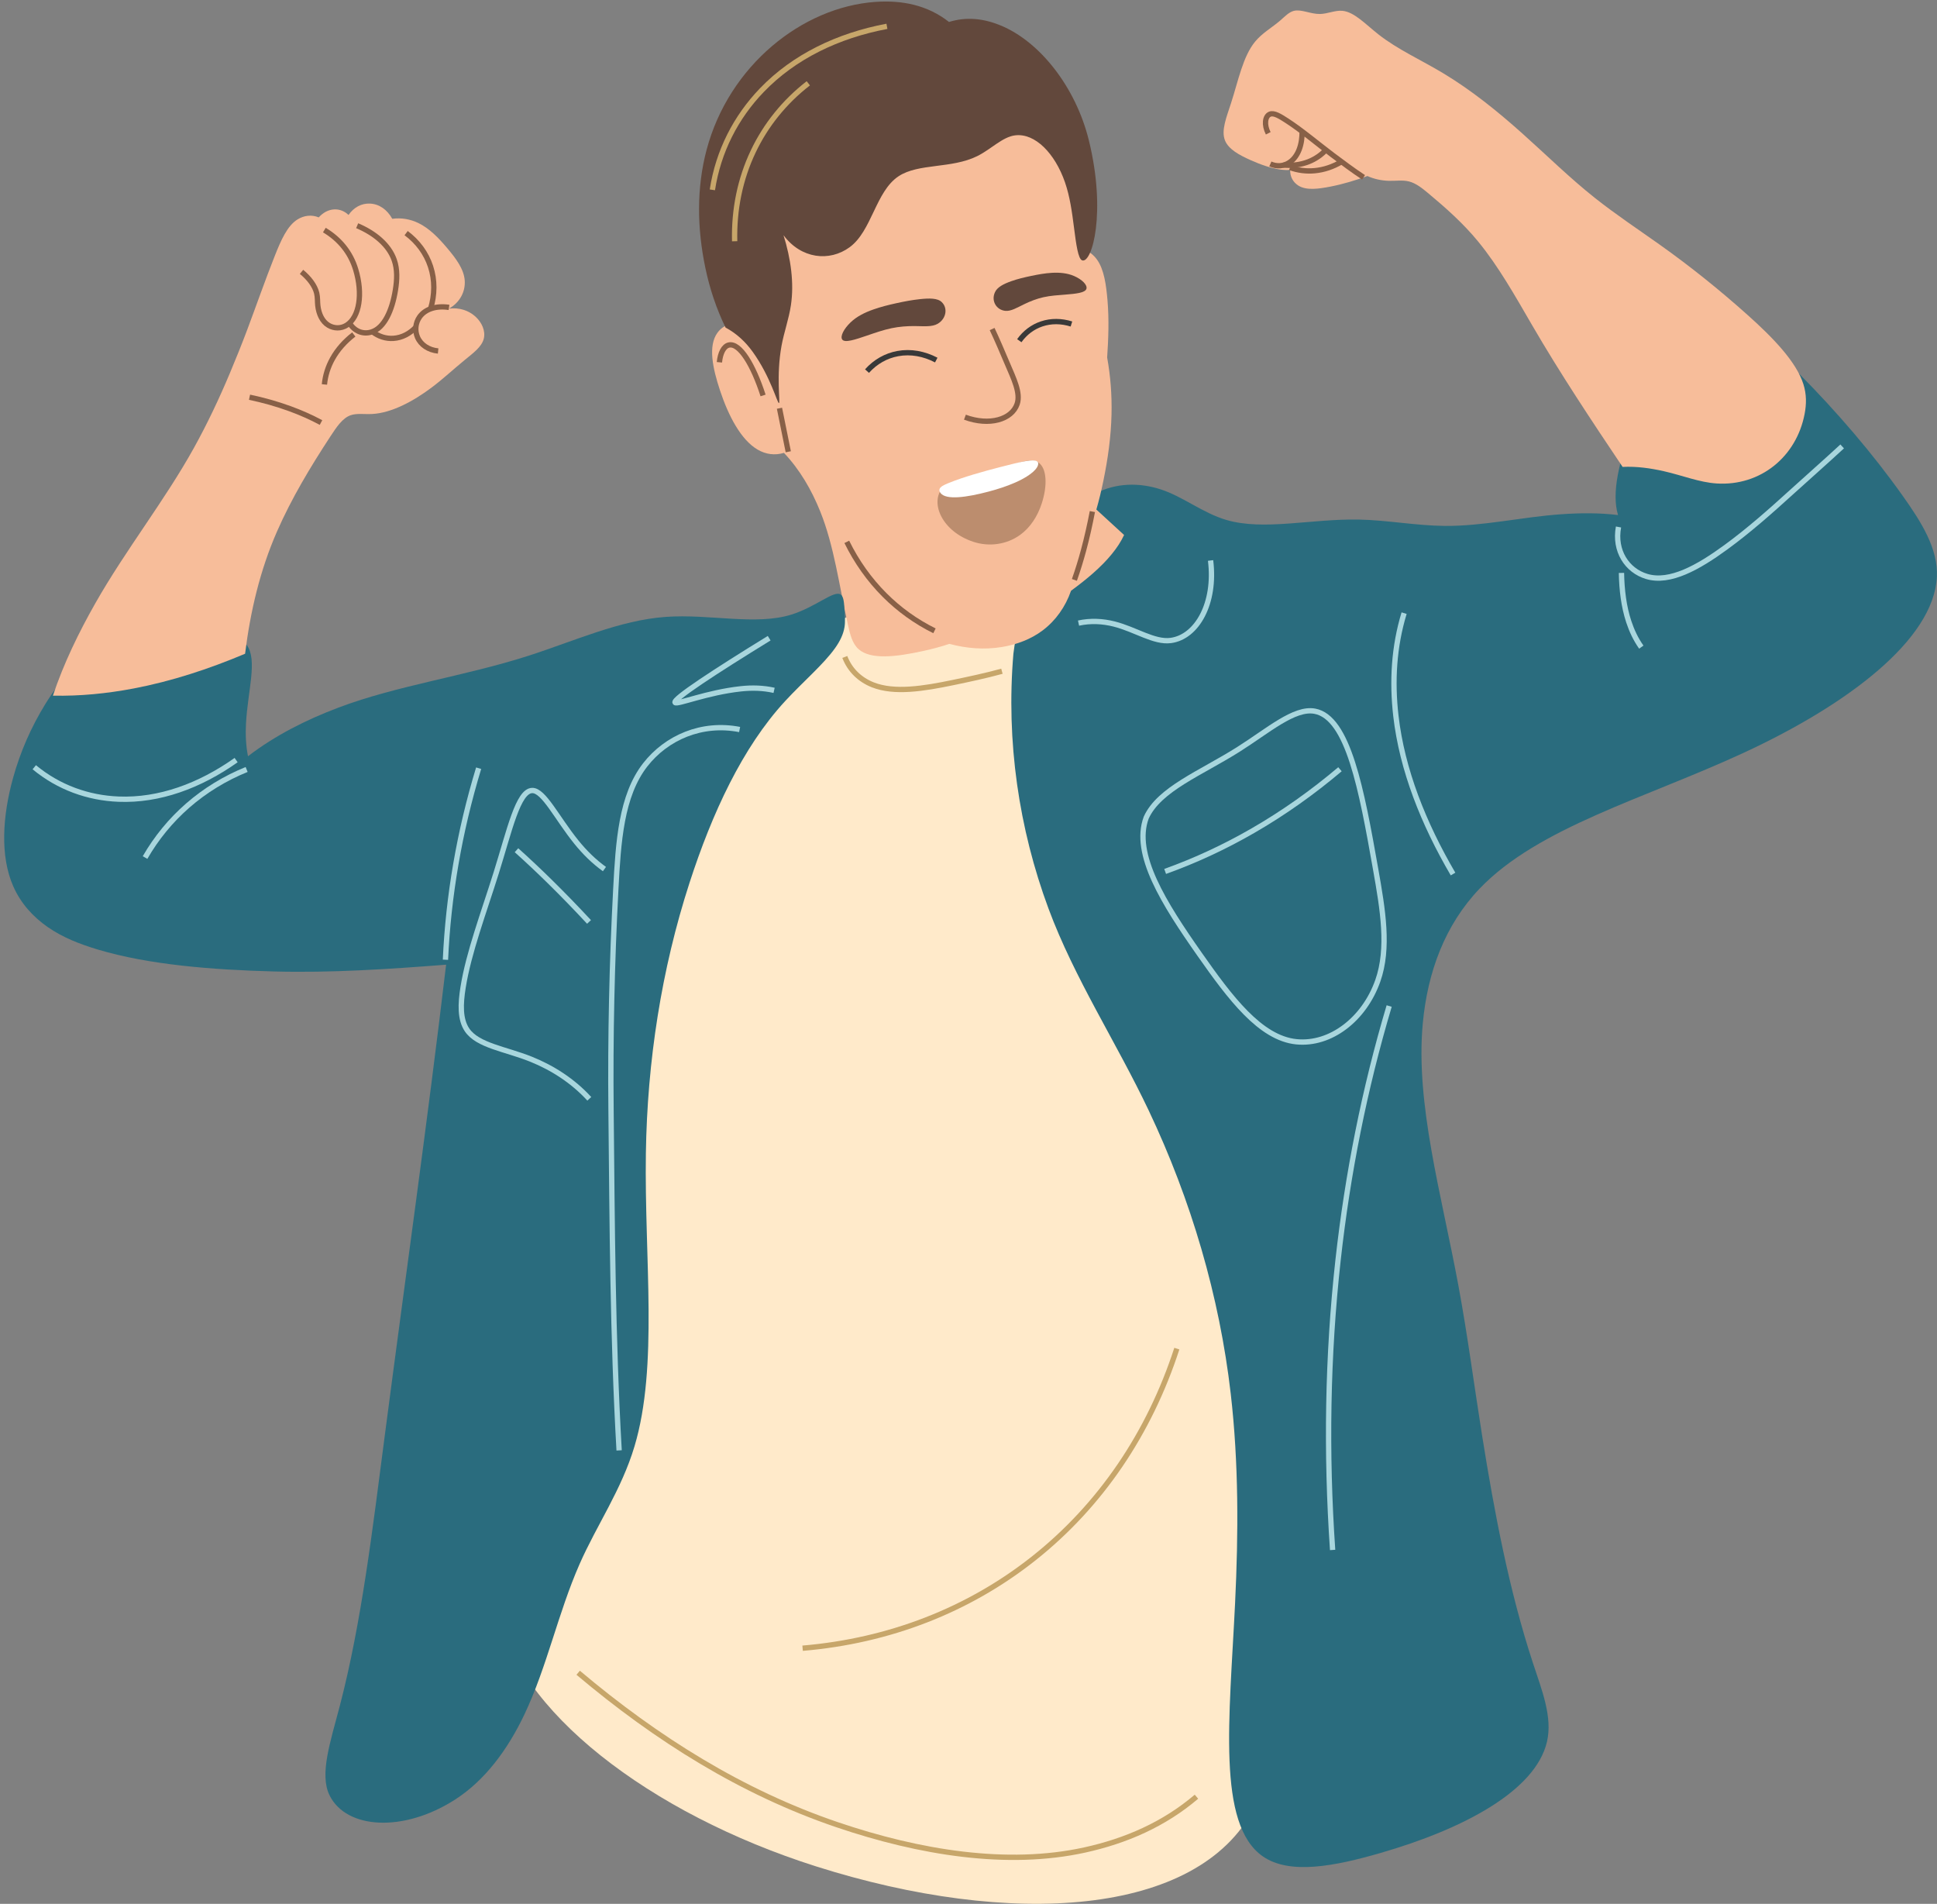 <?xml version="1.0" encoding="UTF-8"?><svg xmlns="http://www.w3.org/2000/svg" xmlns:xlink="http://www.w3.org/1999/xlink" height="2871.1" preserveAspectRatio="xMidYMid meet" version="1.0" viewBox="-6.3 -2.3 2921.6 2871.1" width="2921.6" zoomAndPan="magnify"><rect x="-6.3" y="-2.3" width="2921.6" height="2871.1" fill="#808080" stroke="none"/><defs><clipPath id="a"><path d="M 741 869 L 2156 869 L 2156 2868.762 L 741 2868.762 Z M 741 869"/></clipPath><clipPath id="b"><path d="M 1519 561 L 2915.23 561 L 2915.23 2814 L 1519 2814 Z M 1519 561"/></clipPath></defs><g><g clip-path="url(#a)" id="change1_1"><path d="M 1511.16 872.172 C 1451.531 863.398 1395.59 881.461 1339.391 901.68 C 1283.398 921.84 1229.23 942.488 1180.629 983.27 C 1074.199 1072.59 994.105 1252.109 943.301 1437.68 C 871.516 1699.898 849.172 1975.48 773.555 2240.441 C 756.098 2301.602 733.734 2361.012 744.223 2423.352 C 769.953 2576.27 973.637 2732.68 1224.391 2812.27 C 1517.898 2905.441 1800.23 2888.109 1885.121 2724.641 C 1945.148 2609.051 1878.32 2424.172 1947.16 2290.469 C 1994.34 2198.859 2103.109 2135.809 2139.988 2044.059 C 2184.48 1933.379 2125.18 1787.43 2060.949 1640.512 C 1893.039 1256.449 1703.359 909.602 1511.16 872.172" fill="#ffeaca"/></g><g clip-path="url(#b)" id="change2_2"><path d="M 1645.301 742.211 C 1581.609 775.66 1537.109 870.16 1522.23 983.461 C 1510.988 1115.711 1530.52 1247.609 1575.129 1367.82 C 1614.289 1473.359 1677.609 1569.57 1726.469 1672.699 C 1790.219 1807.238 1833.02 1952.16 1850.02 2099.469 C 1862.078 2203.98 1861.719 2309.75 1856.59 2415.379 C 1848.172 2588.941 1828.82 2748.73 1898.398 2797.199 C 1939.09 2825.539 2007.539 2811.828 2075.629 2792.191 C 2201.031 2756.02 2309.859 2698.398 2327.039 2624.25 C 2335.711 2586.82 2319.238 2546.539 2305.48 2504.5 C 2270.219 2396.859 2248.031 2280.871 2229.281 2163.25 C 2217.199 2087.469 2207.328 2011.301 2193.34 1935.988 C 2167.641 1797.621 2128.391 1661.801 2139.73 1540.711 C 2146.949 1463.68 2173.09 1392.578 2225.25 1337.969 C 2313.879 1245.18 2474.5 1202.078 2624.23 1132.719 C 2781.379 1059.922 2910.148 962.172 2915.09 868.031 C 2917.34 825.211 2891.5 784.711 2863.41 745.172 C 2817.93 681.141 2764.762 619.359 2707.422 561.391 L 2442.16 680.172 C 2435.441 702.988 2430.359 726.648 2430.531 747.52 C 2430.609 756.898 2431.578 765.738 2434.191 774.422 C 2405.828 770.949 2377.219 771.238 2348.871 773.191 C 2289.5 777.27 2230.77 791.328 2172.781 790.801 C 2129.289 790.398 2086.27 782.078 2043.191 781.238 C 1971.559 779.852 1899.68 798.488 1843.129 781.719 C 1807.441 771.121 1778.238 746.691 1744.371 735.699 C 1712.121 725.238 1676.871 725.621 1645.301 742.211" fill="#2a6c7e"/></g><g id="change3_1"><path d="M 1204.16 183.641 C 1121.84 254.289 1091.191 367.691 1118.398 488.551 C 1101.469 481.949 1085.109 486.5 1075.629 499.809 C 1061.68 519.398 1068.41 552.539 1079.77 586.711 C 1092.629 625.422 1111.422 661.039 1136.301 675.672 C 1148.859 683.059 1162.422 684.711 1176.148 680.68 C 1200.129 706.031 1217.699 736.34 1230.82 768.879 C 1251.871 821.059 1259.449 881.059 1272.609 939.711 C 1275.801 953.898 1278.98 967.77 1288.391 976.41 C 1306.52 993.039 1345.301 988.328 1385.5 979.57 C 1399.059 976.621 1412.461 973.148 1425.629 968.699 C 1451.84 975.699 1478.48 977.711 1504.422 973.512 C 1526.98 969.859 1548.59 961.828 1566.449 948.34 C 1585.969 933.59 1600.719 912.922 1609.16 888.57 C 1632.289 871.691 1654.621 853.039 1670.82 833.07 C 1678.18 824 1684.422 814.762 1689.18 804.48 L 1647.352 766.121 C 1651.449 751.922 1654.891 737.551 1657.871 723.09 C 1664.738 689.82 1669.469 656.199 1670.23 622.422 C 1670.879 593.82 1668.75 565.199 1663.641 536.898 C 1665.57 508.02 1666.578 479.398 1664.16 450.73 C 1662.199 427.398 1658.969 403.961 1648.352 389.27 C 1643.02 381.879 1636.191 376.488 1627.672 373.852 C 1640.09 315.121 1628.172 257.531 1596 212.961 C 1566.43 172 1520.461 144.23 1470.34 129.531 C 1375.109 101.609 1275.691 122.25 1204.16 183.641" fill="#f7bd9a"/></g><g id="change4_1"><path d="M 1414.352 453.5 C 1408.121 447.031 1395.102 447.371 1381.262 448.828 C 1369.379 450.078 1357.648 452.328 1345.91 454.898 C 1333.98 457.512 1322.172 460.441 1310.719 464.5 C 1298.012 469 1286.078 474.871 1276.789 483.719 C 1266.379 493.629 1260.57 505.051 1264.102 509.801 C 1268.02 515.102 1283.66 509.809 1301.121 503.871 C 1313.488 499.648 1325.801 495.281 1338.48 492.648 C 1350.02 490.262 1361.879 489.32 1373.711 489.441 C 1386.879 489.57 1399.441 491 1408.012 485.988 C 1420.961 478.422 1423.52 462.422 1414.352 453.5" fill="#62483c"/></g><g id="change4_2"><path d="M 1494.238 438.789 C 1497.488 430.801 1507.691 425.77 1519.031 421.738 C 1528.809 418.27 1538.93 415.898 1549.172 413.77 C 1559.52 411.621 1569.879 409.719 1580.352 409.129 C 1592.012 408.48 1603.5 409.512 1613.672 413.898 C 1625.73 419.102 1634.109 427.43 1632.371 433.199 C 1630.531 439.328 1616.461 440.691 1600.941 441.941 C 1589.68 442.852 1578.41 443.488 1567.52 445.922 C 1557.469 448.16 1547.75 451.949 1538.422 456.488 C 1527.941 461.578 1518.43 467.391 1509.988 466.48 C 1496.191 464.988 1488.629 451.23 1494.238 438.789" fill="#62483c"/></g><g id="change4_3"><path d="M 1625.969 390.352 C 1640.898 395.301 1662.82 317.59 1635.91 208.84 C 1616.328 129.672 1562.551 60.309 1502.328 35.809 C 1476.809 25.43 1451.141 22.738 1425.09 30.82 C 1392.59 5.27 1354.211 -2.301 1313.801 0.578 C 1203.941 8.41 1093.23 96.191 1059.391 223.922 C 1044.301 280.84 1044.922 341.621 1057.719 402.27 C 1064.23 433.121 1074.148 463.109 1088.059 491.699 C 1104.578 500.531 1118.109 513.172 1128.879 528.121 C 1156.109 565.91 1166.172 606.148 1168.602 605.621 C 1171 605.102 1164.102 564.711 1172.539 518.922 C 1176.301 498.52 1183.488 478.949 1186.629 458.051 C 1191.672 424.551 1186.531 387.672 1175.488 352.422 C 1202.059 388.199 1244.84 392.75 1275.199 370.551 C 1308.898 345.922 1314.379 286.238 1349.191 263.391 C 1379.262 243.648 1428.809 252.328 1467.602 233.172 C 1488.551 222.828 1505.77 204.102 1524.91 201.801 C 1554.988 198.191 1584.949 229.121 1600.012 272.602 C 1607.539 294.352 1610.66 317.75 1613.711 341.5 C 1616.828 365.801 1619.828 388.32 1625.969 390.352" fill="#62483c"/></g><g id="change5_1"><path d="M 1415.07 733.66 C 1424.871 722.34 1447.352 721.328 1469.41 715.969 C 1509.09 706.328 1543.512 684.25 1559.73 695 C 1572.941 703.75 1573.691 730.172 1564.961 756.969 C 1558.75 776.02 1547.871 793.199 1532.309 804.391 C 1511.531 819.34 1485 822.422 1461.828 814.789 C 1414.922 799.371 1396.059 756.512 1415.07 733.66" fill="#bc8d6e"/></g><g id="change6_1"><path d="M 1412.379 741.25 C 1411 739.469 1410.219 737.391 1410.762 735.461 C 1411.801 731.711 1417.441 729.031 1424.07 726.309 C 1446.391 717.148 1476.191 708.781 1503.148 701.879 C 1531.809 694.559 1556.211 688.02 1559.34 695.102 C 1559.84 696.238 1559.75 697.691 1559.301 699.211 C 1556.602 708.219 1541.52 718.191 1524.41 725.641 C 1511.609 731.211 1498.309 735.488 1484.738 739.07 C 1451.57 747.828 1420.66 752.121 1412.379 741.25" fill="#fff"/></g><path d="M 14901.406 23748.381 C 14981.719 23577.991 15054.805 23404.787 15128.516 23231.506 C 15226.094 23002.405 15334.297 22784.905 15278.984 22619.905 C 15199.688 22383.186 14859.688 22282.991 14491.016 22419.319" fill="none" stroke="#886047" stroke-width="80" transform="matrix(.1 0 0 -.1 0 2868.76)"/><path d="M 12709.297 20538.889 C 12856.484 20239.905 13047.305 19969.592 13278.906 19737.717 C 13497.383 19519.006 13750.391 19336.389 14031.797 19197.483" fill="none" stroke="#886047" stroke-width="80" transform="matrix(.1 0 0 -.1 0 2868.76)"/><path d="M 16413.398 20995.881 C 16375.703 20797.912 16331.719 20601.116 16279.219 20406.897 C 16238.906 20257.991 16193.711 20110.608 16142.305 19965.217" fill="none" stroke="#886047" stroke-width="80" transform="matrix(.1 0 0 -.1 0 2868.76)"/><path d="M 10787.891 23247.014 C 10800.781 23383.811 10851.992 23490.1 10931.016 23507.405 C 11095.391 23543.616 11298.789 23204.787 11446.484 22746.819" fill="none" stroke="#886047" stroke-width="80" transform="matrix(.1 0 0 -.1 0 2868.76)"/><path d="M 11693.906 22554.084 C 11738.086 22335.295 11782.383 22116.506 11826.719 21897.717" fill="none" stroke="#886047" stroke-width="80" transform="matrix(.1 0 0 -.1 0 2868.76)"/><g id="change2_1"><path d="M 1261.711 894.27 C 1251.621 887.379 1224.16 913.07 1187.559 924.488 C 1133.301 941.43 1064.641 923.23 997.797 928.02 C 928.102 933.012 860.527 964.25 790.457 986.73 C 694.016 1017.691 592.863 1031.309 504.051 1064.859 C 454.848 1083.461 408.691 1106.781 367.754 1138.141 C 364.5 1121.84 363.859 1105.262 364.738 1088.77 C 367.359 1039.719 382.496 992.711 365.883 970.5 C 343.41 940.469 270.984 958 190.664 976.859 C 159.621 984.148 128.766 991.469 105.293 1008.48 C 87.367 1021.461 74.051 1039.988 62.035 1059.488 C 40.629 1094.23 24.301 1131.559 13.418 1170.84 C -2.582 1228.609 -6.332 1288.57 13.594 1334.059 C 24.863 1359.789 43.375 1380.352 65.922 1395.941 C 88.145 1411.309 113.117 1421.199 140.84 1429.539 C 218.262 1452.828 314.84 1460.281 406.855 1462.719 C 493.688 1465.02 579.938 1459.219 666.57 1452.512 C 638.512 1689.129 605.023 1925.301 574.238 2161.301 C 555.625 2303.988 539.062 2444.691 506.066 2570.891 C 492.02 2624.621 475.164 2673.82 490.859 2705.352 C 516.168 2756.191 602.109 2761.711 680.195 2711.52 C 725.223 2682.578 759.59 2636.109 784.793 2582.961 C 818.965 2510.898 835.297 2430.391 867.988 2356.18 C 893.852 2297.469 931.188 2244.328 950.738 2178.801 C 986.84 2057.82 965.496 1896.289 967.887 1736.711 C 969.957 1598.379 991.305 1459.691 1033.77 1328.82 C 1067.609 1224.539 1113.328 1124.98 1177.891 1055.051 C 1205.102 1025.578 1235.809 999.66 1253.328 974.969 C 1260.672 964.629 1265.691 954.359 1267.469 943.48 C 1268.82 935.301 1268.031 926.91 1267.512 918.441 C 1266.859 907.891 1266.551 897.578 1261.711 894.27" fill="#2a6c7e"/></g><g id="change3_2"><path d="M 73.484 1046.789 C 89.922 997.77 112.582 951.23 138.016 906.531 C 183.598 826.43 242.273 752.41 286.27 673.012 C 306.605 636.32 324.355 598.711 340.527 560.191 C 349.574 538.648 358.316 516.988 366.535 495.141 C 380.547 457.871 393.648 420.031 408.195 383.488 C 417.301 360.621 426.82 338.238 442.539 328.551 C 452.059 322.672 463.578 321.039 474.48 325.539 C 480.988 318.23 489.219 313.801 498.152 313.48 C 505.934 313.199 513.422 316.09 519.398 321.871 C 527.367 310.391 538.926 304.129 551.82 304.719 C 565.941 305.371 577.719 313.98 585.363 327.648 C 599.098 325.789 612.531 328.16 624.723 334.059 C 641.355 342.102 655.164 356.391 668.098 371.719 C 681.332 387.398 693.426 403.379 694.656 420.66 C 695.863 437.512 687.363 453.82 670.965 463.102 C 686.164 461.199 700.336 465.719 710.582 474.93 C 720.719 484.051 726.266 497 723.379 508.52 C 720.312 520.77 707.469 530.102 694.793 540.449 C 678.039 554.129 662.281 568.922 645.098 581.852 C 615.953 603.789 583.641 620.43 555.27 622.012 C 543.191 622.68 531.93 620.621 522.551 623.91 C 510.102 628.281 501.164 641.949 492.066 655.809 C 462.398 701.012 433.457 749.07 411.465 799.301 C 385.91 857.672 371.281 919.672 363.379 983.578 C 308.77 1006.621 252.527 1025.07 195.309 1035.961 C 155.113 1043.602 114.465 1047.66 73.484 1046.789" fill="#f7bd9a"/></g><path d="M 453.984 17140.217 C 823.242 16834.592 1266.211 16677.287 1724.922 16658.889 C 2336.641 16634.319 2948.75 16858.498 3498.477 17247.991" fill="none" stroke="#a8d6dd" stroke-width="80" transform="matrix(.1 0 0 -.1 0 2868.76)"/><path d="M 3656.875 17106.389 C 3329.766 16973.303 3030.469 16790.608 2768.555 16562.209 C 2513.438 16339.709 2296.445 16076.116 2124.766 15778.303" fill="none" stroke="#a8d6dd" stroke-width="80" transform="matrix(.1 0 0 -.1 0 2868.76)"/><path d="M 7156.523 17125.803 C 7011.523 16649.084 6896.133 16164.905 6811.875 15674.905 C 6730.117 15199.788 6677.734 14719.788 6655.781 14237.092" fill="none" stroke="#a8d6dd" stroke-width="80" transform="matrix(.1 0 0 -.1 0 2868.76)"/><path d="M 11538.594 19086.116 C 10726.602 18586.897 10081.797 18165.881 10119.219 18115.881 C 10147.109 18078.616 10598.594 18267.991 11112.383 18323.186 C 11279.297 18341.194 11447.617 18337.014 11612.891 18299.787" fill="none" stroke="#a8d6dd" stroke-width="80" transform="matrix(.1 0 0 -.1 0 2868.76)"/><path d="M 11092.812 17709.084 C 10520.586 17820.803 9988.125 17585.412 9669.57 17177.014 C 9305.703 16710.491 9262.812 16013.303 9225.156 15300.686 C 9166.953 14199.514 9141.797 13079.514 9153.281 11963.303 C 9170.859 10257.913 9176.914 8545.1 9275.352 6837.717" fill="none" stroke="#a8d6dd" stroke-width="80" transform="matrix(.1 0 0 -.1 0 2868.76)"/><path d="M 18196.211 20258.303 C 18277.188 19611.194 17989.492 19104.709 17596.602 19051.819 C 17345.312 19017.912 17064.609 19218.381 16742.109 19299.983 C 16567.891 19344.084 16384.414 19353.186 16204.609 19313.811" fill="none" stroke="#a8d6dd" stroke-width="80" transform="matrix(.1 0 0 -.1 0 2868.76)"/><path d="M 21115.312 19464.006 C 20961.211 18958.498 20931.289 18436.702 20991.211 17915.1 C 21084.688 17100.686 21408.398 16289.709 21853.398 15529.592" fill="none" stroke="#a8d6dd" stroke-width="80" transform="matrix(.1 0 0 -.1 0 2868.76)"/><path d="M 24349.102 20763.381 C 24281.992 20403.811 24476.992 20106.506 24775.195 20017.209 C 25124.297 19912.795 25551.797 20153.616 25968.398 20457.795 C 26314.297 20710.412 26635.781 20995.1 26955.586 21285.608 C 27210.586 21517.287 27469.805 21744.514 27722.695 21978.381" fill="none" stroke="#a8d6dd" stroke-width="80" transform="matrix(.1 0 0 -.1 0 2868.76)"/><path d="M 24393.789 20070.686 C 24398.203 19815.803 24428.516 19562.6 24504.297 19333.811 C 24549.609 19197.092 24610 19068.381 24693.008 18951.584" fill="none" stroke="#a8d6dd" stroke-width="80" transform="matrix(.1 0 0 -.1 0 2868.76)"/><path d="M 20890 13539.202 C 20516.719 12286.389 20263.281 11006.311 20119.688 9712.991 C 19958.711 8263.381 19936.484 6799.788 20037.109 5336.194" fill="none" stroke="#a8d6dd" stroke-width="80" transform="matrix(.1 0 0 -.1 0 2868.76)"/><path d="M 17225.703 16380.686 C 17420.703 16809.983 18044.492 17048.811 18613.984 17408.108 C 19063.711 17691.897 19458.984 18041.819 19767.695 17985.217 C 20272.695 17892.6 20473.203 16805.803 20686.797 15597.405 C 20793.086 14996.506 20892.383 14412.288 20718.516 13919.905 C 20513.398 13339.084 20004.492 12947.405 19488.789 13000.295 C 18945.586 13055.998 18490.312 13664.709 18030.781 14319.514 C 17494.219 15084.084 17020.391 15831.116 17225.703 16380.686 Z M 17225.703 16380.686" fill="none" stroke="#a8d6dd" stroke-width="80" transform="matrix(.1 0 0 -.1 0 2868.76)"/><path d="M 17511.016 15568.889 C 17971.602 15733.889 18413.984 15940.803 18835.781 16184.084 C 19299.414 16451.389 19737.188 16762.405 20148.008 17109.983" fill="none" stroke="#a8d6dd" stroke-width="80" transform="matrix(.1 0 0 -.1 0 2868.76)"/><path d="M 9053.906 15604.397 C 8894.102 15719.084 8754.688 15857.6 8631.797 16009.397 C 8334.57 16376.702 8138.555 16793.186 7964.18 16789.397 C 7751.719 16784.787 7623.398 16193.381 7421.484 15548.303 C 7232.852 14945.803 7005.859 14345.413 6921.836 13820.295 C 6881.367 13567.209 6873.828 13338.108 6982.148 13178.186 C 7141.914 12942.483 7558.828 12892.288 7942.656 12738.694 C 8271.797 12607.014 8580.195 12407.913 8825.625 12139.709" fill="none" stroke="#a8d6dd" stroke-width="80" transform="matrix(.1 0 0 -.1 0 2868.76)"/><path d="M 7727.305 15888.811 C 7897.5 15736.116 8063.789 15579.319 8226.914 15419.084 C 8429.727 15219.905 8627.578 15015.491 8821.328 14807.209" fill="none" stroke="#a8d6dd" stroke-width="80" transform="matrix(.1 0 0 -.1 0 2868.76)"/><path d="M 6709.414 24074.905 C 6520.039 24103.889 6350.117 24052.6 6264.141 23928.498 C 6202.539 23839.592 6191.562 23724.006 6234.102 23625.1 C 6283.594 23510.1 6399.805 23431.702 6545.508 23417.405" fill="none" stroke="#886047" stroke-width="80" transform="matrix(.1 0 0 -.1 0 2868.76)"/><path d="M 6062.695 25195.1 C 6238.906 25063.811 6365.625 24890.491 6430.977 24690.803 C 6498.008 24485.881 6496.562 24265.412 6430.117 24049.514" fill="none" stroke="#886047" stroke-width="80" transform="matrix(.1 0 0 -.1 0 2868.76)"/><path d="M 6211.641 23778.381 C 6117.266 23678.303 5999.961 23616.897 5872.656 23608.108 C 5758.047 23600.1 5645.312 23635.686 5550.078 23711.702" fill="none" stroke="#886047" stroke-width="80" transform="matrix(.1 0 0 -.1 0 2868.76)"/><path d="M 5324.18 25306.702 C 5591.562 25193.811 5803.125 25016.194 5882.539 24791.194 C 5933.281 24647.483 5926.406 24491.116 5901.016 24335.295 C 5851.367 24030.491 5736.055 23768.186 5543.828 23704.787 C 5414.375 23662.014 5278.242 23714.397 5202.969 23848.108" fill="none" stroke="#886047" stroke-width="80" transform="matrix(.1 0 0 -.1 0 2868.76)"/><path d="M 4829.141 25240.881 C 5063.555 25101.311 5225.273 24898.616 5301.68 24646.897 C 5412.461 24281.897 5360.156 23928.694 5165.273 23806.194 C 5078.594 23751.702 4974.766 23755.686 4892.891 23804.084 C 4798.477 23859.905 4744.766 23975.1 4730.547 24102.092 C 4723.555 24164.397 4729.102 24226.702 4713.867 24289.709 C 4686.68 24402.483 4598.047 24518.498 4484.961 24610.881" fill="none" stroke="#886047" stroke-width="80" transform="matrix(.1 0 0 -.1 0 2868.76)"/><path d="M 3700.625 22720.295 C 3908.164 22676.311 4112.344 22619.514 4310.547 22547.014 C 4471.133 22488.303 4627.812 22419.319 4778.828 22338.381" fill="none" stroke="#886047" stroke-width="80" transform="matrix(.1 0 0 -.1 0 2868.76)"/><path d="M 5273.32 23666.506 C 5140.352 23564.084 5029.336 23440.881 4950.898 23298.694 C 4885.664 23180.412 4843.438 23050.217 4830.391 22912.795" fill="none" stroke="#886047" stroke-width="80" transform="matrix(.1 0 0 -.1 0 2868.76)"/><g id="change3_3"><path d="M 2713.77 576.988 C 2703.02 543 2667.488 506.621 2630.191 473.211 C 2587.539 435.012 2543.211 399.398 2496.57 366.309 C 2464 343.199 2430.621 321.039 2399.43 296.309 C 2361.32 266.09 2326.379 231.609 2289.84 198.969 C 2252.301 165.422 2213.012 133.699 2170.352 108.059 C 2137.129 88.078 2101.512 72.199 2072.621 49.422 C 2052.98 33.93 2036.328 15.762 2018.66 14.031 C 2007.559 12.941 1996.191 18.551 1984.828 18.789 C 1970.539 19.09 1956.398 11.211 1945.148 14.102 C 1937.68 16.02 1931.648 22.609 1924.969 28.391 C 1912.379 39.281 1897.672 47.32 1886.871 60.398 C 1868.422 82.762 1861.609 118.789 1850.469 153.32 C 1843.68 174.379 1835.301 194.371 1841.359 209.488 C 1846.75 222.922 1863.039 231.629 1880.309 239.328 C 1895.121 245.93 1910.699 251.43 1924.871 253.391 C 1929.941 254.09 1934.801 254.32 1939.719 253.871 C 1939.281 264.191 1944.23 272.84 1952.371 277.781 C 1964.488 285.148 1982.52 282.59 2000.828 279.012 C 2019.711 275.309 2038.031 269.738 2056.191 263.148 C 2066.18 267.68 2076.98 269.961 2087.711 270.359 C 2098.379 270.762 2109.121 268.879 2118.84 271.328 C 2129.531 274.02 2138.859 281.57 2148.23 289.379 C 2174.559 311.32 2200.84 334.691 2223.09 361.801 C 2253.949 399.422 2278.859 443.789 2304.191 487.391 C 2346.789 560.711 2393.789 631.43 2441.102 701.84 C 2462.141 700.77 2483.18 703.762 2503.488 708.359 C 2530.922 714.559 2556.859 725.141 2582.852 726.801 C 2649.012 731.039 2703.32 686.512 2715.648 621.859 C 2718.43 607.27 2718.699 592.59 2713.77 576.988" fill="#f7bd9a"/></g><path d="M 19066.016 26700.295 C 19000.391 26829.084 19016.602 26957.405 19090.703 26988.616 C 19152.617 27014.592 19246.484 26955.491 19348.086 26889.709 C 19576.914 26741.389 19802.5 26547.991 20035.586 26372.795 C 20188.984 26257.6 20343.008 26142.014 20503.516 26036.702" fill="none" stroke="#886047" stroke-width="80" transform="matrix(.1 0 0 -.1 0 2868.76)"/><path d="M 19097.812 26238.108 C 19196.719 26194.397 19298.906 26203.381 19383.984 26259.514 C 19517.617 26347.6 19581.406 26530.686 19576.914 26742.092" fill="none" stroke="#886047" stroke-width="80" transform="matrix(.1 0 0 -.1 0 2868.76)"/><path d="M 19292.812 26221.506 C 19425.508 26209.397 19555.781 26225.217 19675.117 26272.405 C 19778.906 26313.498 19872.617 26377.717 19948.984 26463.616" fill="none" stroke="#886047" stroke-width="80" transform="matrix(.1 0 0 -.1 0 2868.76)"/><path d="M 19394.102 26183.889 C 19514.883 26139.983 19641.094 26124.787 19765.781 26136.194 C 19906.484 26149.084 20042.695 26195.686 20168.516 26269.709" fill="none" stroke="#886047" stroke-width="80" transform="matrix(.1 0 0 -.1 0 2868.76)"/><path d="M 12679.219 18803.381 C 12756.211 18603.108 12907.695 18459.514 13102.695 18382.483 C 13427.812 18254.084 13866.797 18325.217 14305.312 18415.998 C 14554.492 18467.717 14803.398 18520.412 15049.219 18587.912" fill="none" stroke="#c7a66a" stroke-width="80" transform="matrix(.1 0 0 -.1 0 2868.76)"/><path d="M 8657.578 3484.514 C 9843.008 2485.295 11128.789 1680.217 12561.992 1193.303 C 13808.594 769.709 15133.594 556.194 16296.016 811.194 C 16921.094 948.303 17496.016 1199.787 17983.281 1615.1" fill="none" stroke="#c7a66a" stroke-width="80" transform="matrix(.1 0 0 -.1 0 2868.76)"/><path d="M 13314.609 28313.616 C 12574.414 28174.084 11914.688 27856.194 11428.711 27351.506 C 11036.914 26944.709 10771.094 26430.295 10681.797 25847.6" fill="none" stroke="#c7a66a" stroke-width="80" transform="matrix(.1 0 0 -.1 0 2868.76)"/><path d="M 12128.906 27454.202 C 11769.297 27175.686 11487.812 26825.881 11298.008 26426.702 C 11099.492 26009.397 11006.289 25548.889 11017.891 25072.287" fill="none" stroke="#c7a66a" stroke-width="80" transform="matrix(.1 0 0 -.1 0 2868.76)"/><path d="M 13014.219 23114.084 C 13140.508 23255.412 13301.719 23345.998 13478.984 23378.381 C 13672.891 23413.889 13872.891 23377.6 14058.711 23280.608" fill="none" stroke="#393939" stroke-width="80" transform="matrix(.1 0 0 -.1 0 2868.76)"/><path d="M 15311.211 23572.717 C 15397.188 23693.694 15513.516 23780.491 15647.812 23825.686 C 15790.781 23873.889 15945.781 23872.092 16097.617 23824.514" fill="none" stroke="#393939" stroke-width="80" transform="matrix(.1 0 0 -.1 0 2868.76)"/><path d="M 17687.383 8372.483 C 17272.305 7095.881 16537.188 6008.381 15529.805 5209.905 C 14544.492 4429.006 13348.516 3964.787 12042.695 3854.514" fill="none" stroke="#c7a66a" stroke-width="80" transform="matrix(.1 0 0 -.1 0 2868.76)"/></g></svg>